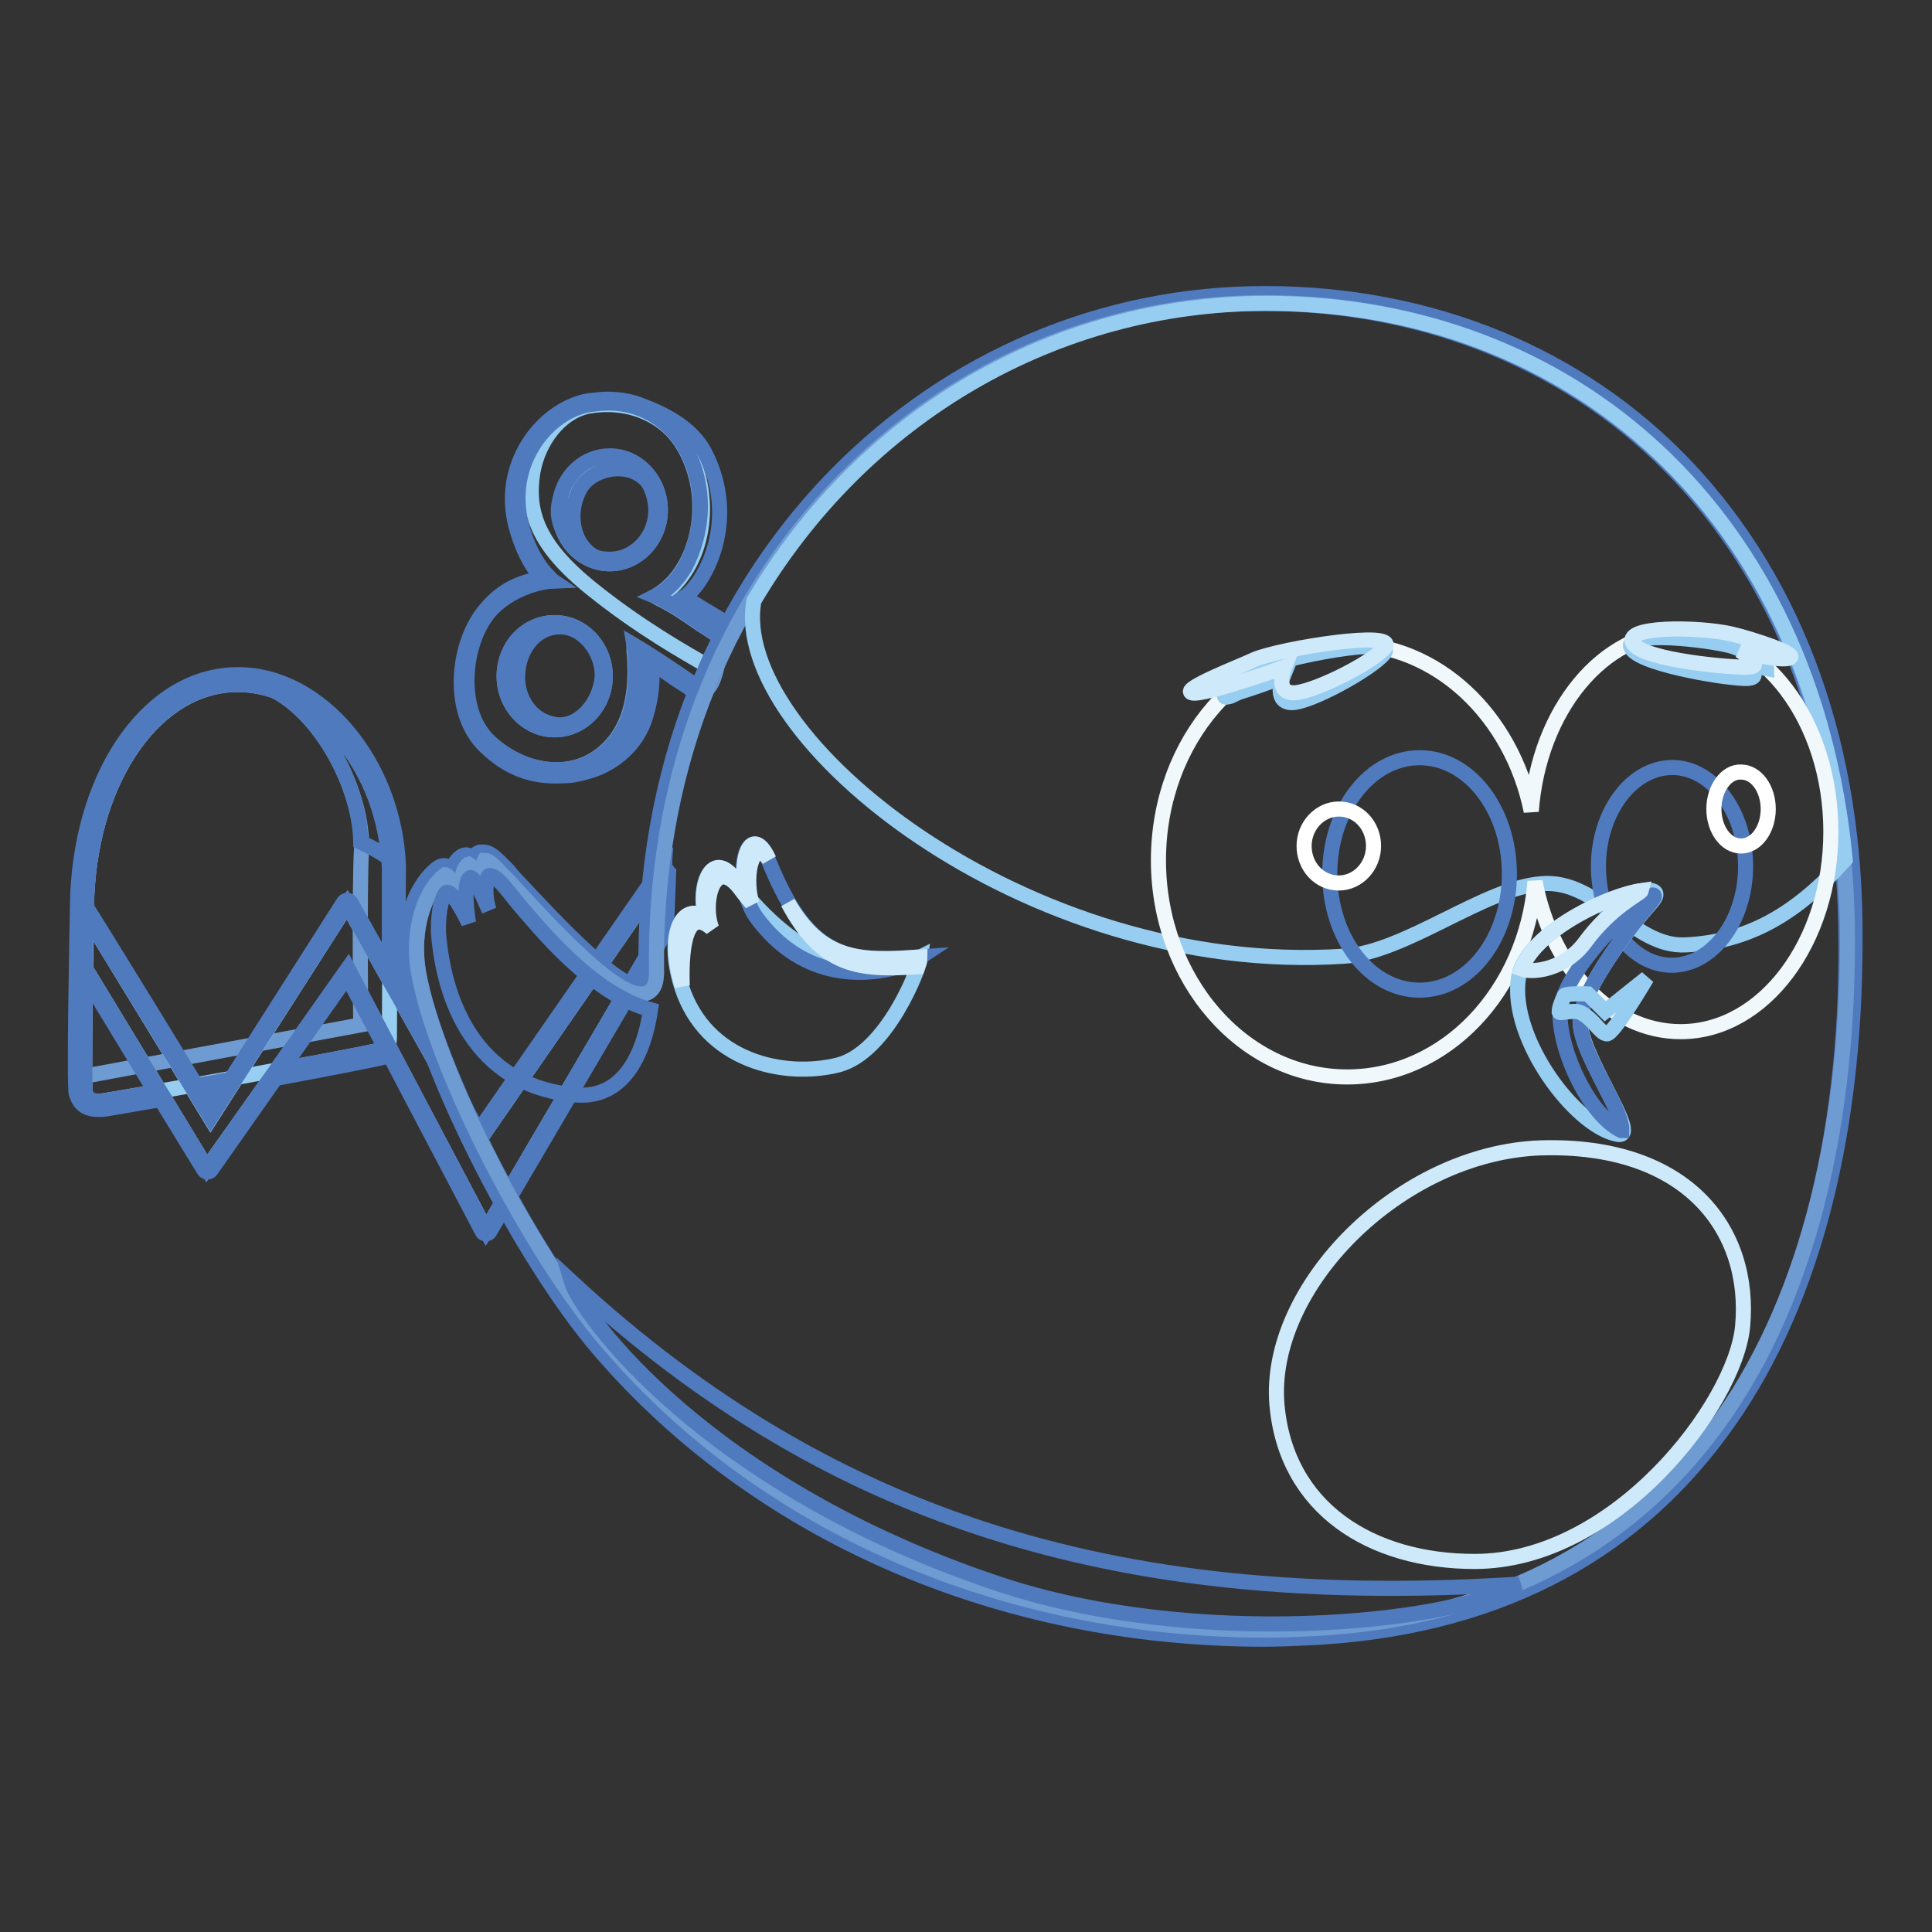 <?xml version="1.0" encoding="utf-8"?>
<!-- Svg Vector Icons : http://www.onlinewebfonts.com/icon -->
<!DOCTYPE svg PUBLIC "-//W3C//DTD SVG 1.1//EN" "http://www.w3.org/Graphics/SVG/1.1/DTD/svg11.dtd">
<svg version="1.1" xmlns="http://www.w3.org/2000/svg" xmlns:xlink="http://www.w3.org/1999/xlink" x="0px" y="0px" viewBox="0 0 256 256" enable-background="new 0 0 256 256" xml:space="preserve">
<rect x="0" y="0" width="256" height="256" fill="#333333" stroke="none"/>
<g> <path stroke-width="2" fill-opacity="0" stroke="#6e9bd2"  d="M95.4,84.4c-0.9-0.6-1.8-1.2-2.6-1.7c-2-1.4-3.8-2.6-5.5-3.4L86.8,79l0.5-0.3c4.4-2.8,6.6-9.8,4.8-16 c-1.6-5.7-6-9.3-11.6-9.3c-0.8,0-1.6,0.1-2.4,0.2c-2.7,0.5-5.5,2.4-7.3,5c-2.3,3.3-2.7,6.5-2,10.1c0.4,2,1.8,6,4.3,8.2 c-3.3,0-6.1,1.5-8.3,4.1c-3.7,4.2-4.4,13.1-0.1,17.2c2.6,2.4,5.8,3.8,9,3.8c2.2,0,5.4-0.7,7.9-4c2.1-2.8,2.9-6.8,2.4-11.9L84,85.5 l0.5,0.3c1.7,1,3.6,2.4,5.4,3.5c1.2,0.8,2.3,1.6,3,2c0.1,0.1,0.3,0.1,0.4,0.1l0,0c0.2,0,0.4-0.1,0.6-0.3 C94.9,90,95.5,86.3,95.4,84.4L95.4,84.4z M73.5,96.7c-3.7,0-6.7-3.2-6.7-7.1c0-3.9,3-7.1,6.7-7.1c3.7,0,6.7,3.2,6.7,7.1 C80.2,93.5,77.2,96.7,73.5,96.7z M80.8,74.7c-3.7,0-6.7-3.2-6.7-7.1c0-3.9,3-7.1,6.7-7.1c3.7,0,6.7,3.2,6.7,7.1 C87.5,71.4,84.5,74.7,80.8,74.7z"/> <path stroke-width="2" fill-opacity="0" stroke="#96cdf0"  d="M87.5,79c4.6-2.9,6.7-9.7,5-16c-1.9-6.7-7.7-10.3-14.4-9.2c-3.9,0.7-6.8,4.7-7.5,8.8 c-0.8,5.1,0.5,9.6,7.9,15.5c6.2,5,12.4,8.5,15.4,10.2c0.7-0.7,1.9-3.4,1.8-4.3C92.5,82.1,89.9,80.1,87.5,79z M80.8,74.4 c-3.5,0-6.4-3.1-6.4-6.8c0-3.8,2.7-6.8,6.3-6.8c3.5,0,6.5,3,6.5,6.8C87.2,71.3,84.4,74.4,80.8,74.4z M31.5,90.7 c-10.7,0-19.3,12.1-20,28c-0.2,9.9-0.4,25-0.2,26c0.2,0.8,0.6,1.2,1.7,1.2h0c0.1,0,0.3,0,0.4,0c1.2-0.1,33.7-5.9,37.1-6.8 c1-0.3,1.1-0.8,1.1-2c0-1.1,0.1-22,0.1-22.2C51.1,101.9,41.9,90.7,31.5,90.7L31.5,90.7L31.5,90.7z"/> <path stroke-width="2" fill-opacity="0" stroke="#6e9bd2"  d="M31.1,90.2c-10.9,0.3-19,12.5-19.7,25.7c-0.1,1.7-0.2,26.7-0.2,26.7l36.6-6.8c0,0-0.2-18,0.1-23.3 C48.2,103.7,40.4,89.9,31.1,90.2z"/> <path stroke-width="2" fill-opacity="0" stroke="#4f7abd"  d="M47.8,111.6c1.3,0.6,2.6,1.3,3.7,2.1c-0.6-7.8-5.4-21-17.6-23.2C41.7,92.6,47.7,103.8,47.8,111.6z  M30.6,90.2c-8.3,0.1-15.3,8.1-18.2,18.5c0,0,0.1,0,0.1-0.1C15.1,98.7,21.9,90.7,30.6,90.2z"/> <path stroke-width="2" fill-opacity="0" stroke="#96cdf0"  d="M11.3,128.3l16.1,26.5l18.7-26.4L64.4,163l23.3-39.7l0.3-7.6l-24.5,35.4L46,119.9l-18.1,28.3l-16.5-27 L11.3,128.3z"/> <path stroke-width="2" fill-opacity="0" stroke="#4f7abd"  d="M88.1,115.1c-0.3-0.1-0.5,0-0.7,0.2l-24,34.6l-10.7-19.2c0-6.5,0.1-15.7,0.1-15.9 c-0.5-13.7-10.3-25.4-21.2-25.4l-0.1,0c-11.4,0-20.5,12.5-21.2,29.2c-0.1,4.2-0.5,25.2-0.2,26.3c0.3,0.9,0.8,2.1,2.9,2.1h0 c0.2,0,0.3,0,0.5,0c0.5,0,3.6-0.6,7.8-1.3l5.7,9.3c0.1,0.2,0.3,0.3,0.5,0.3h0c0.2,0,0.4-0.1,0.5-0.3l8.5-12.1 c7-1.3,13.2-2.5,14.3-2.8c0.3-0.1,0.5-0.2,0.8-0.3l12.3,23.4c0.1,0.2,0.3,0.3,0.5,0.3h0c0.2,0,0.4-0.1,0.5-0.3l23.3-39.7 c0-0.1,0.1-0.2,0.1-0.3l0.3-7.6C88.5,115.5,88.4,115.2,88.1,115.1L88.1,115.1z M31.5,90.7L31.5,90.7c10.5,0.1,19.6,11.2,20.1,24.3 c0,0.1,0,7.5,0,13.7l-5.1-9.1c-0.1-0.2-0.3-0.3-0.5-0.3l0,0c-0.2,0-0.4,0.1-0.5,0.3l-14.9,23.4c-1.5,0.3-3.1,0.6-4.6,0.8 c0,0-14.2-23.2-14.5-23.5c0-0.2,0-0.9,0-1.5C12.2,102.7,20.8,90.7,31.5,90.7z M29.7,144.3l-1.7,2.7l-1.3-2.2 C27.6,144.7,28.6,144.5,29.7,144.3z M13.4,145.9c-0.1,0-0.3,0-0.4,0l0,0c-1.1,0-1.5-0.5-1.7-1.2c-0.1-0.7-0.1-7.7,0-15.3l9.3,15.3 C16.6,145.4,13.7,145.9,13.4,145.9L13.4,145.9z M50.5,139.1c-1.3,0.3-6.7,1.4-13.1,2.5l8.6-12.2l5,9.4 C50.8,139,50.7,139.1,50.5,139.1z M87.6,123.4L64.4,163l-18.3-34.7l-9.5,13.5l-1,1.4l-8.2,11.6l-5.5-9.1l-0.7-1.1l-9.9-16.3l0-0.1 l0.1-7.1l0,0.1l16.5,26.9L46,119.9l5.6,10l1.2,2.1l10.7,19.1l24.5-35.4L87.6,123.4L87.6,123.4z"/> <path stroke-width="2" fill-opacity="0" stroke="#4f7abd"  d="M73.5,82.5c-3.9,0-6.7,3.2-6.7,7.1s3,7.1,6.7,7.1c3.7,0,6.7-3.2,6.7-7.1S77.2,82.5,73.5,82.5z M73.6,96 c-3.8-0.6-5.2-4.2-5-6.7c0.2-3.8,2.9-6.6,6.2-6.2c2.6,0.3,5,3.2,5,6.4C79.6,93.2,76.6,96.5,73.6,96z M80.8,60.4 c-3.3,0-6,2.5-6.6,5.8c-0.5,1.7-0.1,3.3,0.7,4.7c1.1,2.3,3.4,3.8,5.9,3.8c3.7,0,6.7-3.2,6.7-7.1C87.5,63.6,84.5,60.4,80.8,60.4z  M80.8,74.1c-0.9,0-1.6-0.1-2.3-0.5c-2.8-1.8-3.3-5.9-1.6-8.9c1.5-2.6,6.2-3.7,8.7-1.1c0.7,0.7,1.3,2.5,1.3,4 C86.9,71.1,84.2,74.1,80.8,74.1z"/> <path stroke-width="2" fill-opacity="0" stroke="#4f7abd"  d="M223.5,61.9c-14.1-14.9-33.9-23-55.9-23c-21.4,0-41.5,8.5-56.7,23.9c-5.8,5.9-10.6,12.5-14.5,19.8 c-1.2-0.7-4.6-2.7-5.7-3.5c2.7-1.8,7.3-10.2,2.7-19.1c-1.8-3.5-5.8-5.3-8.2-6.2c-1.4-0.6-3-0.9-4.7-0.9c-0.8,0-1.6,0.1-2.5,0.2 c-2.9,0.5-5.8,2.5-7.7,5.3c-2.1,3.1-2.9,6.8-2.1,10.6c0.3,1.4,1.3,5,3.6,7.6c-3,0.6-5.2,1.5-7.4,4.1c-3.9,4.5-4.8,13.7-0.1,18.2 c3,2.9,6.2,4.1,10.1,3.9c3.4,0,5.7-1.4,7.7-4.1c2.1-2.8,2.9-7,2.5-12c1.5,1,3.3,2.1,4.8,3.2c1.1,0.7,2,1.3,2.7,1.8 c-4.5,11.4-6.7,24-6.5,37.1c0,1-0.2,1.5-0.4,1.7c-0.1,0.1-0.2,0.2-0.5,0.2c-3.3,0-12.4-10-15.9-13.7c-0.7-0.7-1.2-1.3-1.5-1.7 l-0.3-0.3c-1.3-1.3-2-2.1-3-2.1c-0.1,0-0.3,0-0.4,0c-0.4,0.1-0.7,0.4-0.9,0.8c-0.3-0.3-0.8-0.5-1.2-0.4c-0.6,0.2-1.3,0.9-1.6,1.9 c-0.3-0.3-0.7-0.5-1.1-0.5c-0.3,0-0.5,0.1-0.8,0.3c-2.8,2.1-5.2,7.4-3.9,14.3c2.4,12.7,14.8,37.2,25.1,49.3 c20.9,24.5,53,38.6,88.3,38.6c2.1,0,4.2-0.1,6.3-0.2c23.6-1.2,41.9-10.4,54.3-27.3c11.6-15.7,17.7-38.2,17.7-65 C246,99.2,238.2,77.5,223.5,61.9L223.5,61.9z M89.9,89.3c-1.7-1.2-3.7-2.5-5.4-3.5L84,85.5l0.1,0.6c0.5,5.1-0.3,9.2-2.4,11.9 c-2.5,3.3-5.6,4-7.9,4c-3.2,0-6.5-1.4-9-3.8c-4.3-4.1-3.5-13,0.1-17.2c2.2-2.5,5.9-3.9,8.4-4c-0.3-0.2-0.6-0.6-0.6-0.6 c-2.5-2.5-3.5-6.2-3.8-7.7c-0.7-3.6,0-7.1,2-10.1c1.8-2.7,4.6-4.6,7.3-5c0.8-0.1,1.6-0.2,2.4-0.2c5.5,0,10,3.6,11.6,9.3 c0.4,1.4,0.6,2.9,0.6,4.4c0,3.1-0.9,5.9-2,8c-0.9,1.5-2,2.8-3.4,3.6L86.8,79l0.5,0.2c1.7,0.8,3.5,2,5.5,3.4 c0.8,0.6,1.7,1.1,2.6,1.7c-0.1,0.3-0.3,0.6-0.4,1c-0.9,1.8-1.7,3.7-2.5,5.6C92,90.7,91.1,90.2,89.9,89.3z M227.4,189 c-12.2,16.6-30.2,25.6-53.4,26.8c-2.1,0.1-4.2,0.2-6.2,0.2c-34.9,0-66.8-13.9-87.4-38.2c-10.2-12-22.5-36.2-24.9-48.7 c-1.1-6.1,0.9-11.2,3.4-13.1c0,0,0.1,0,0.1,0c0.2,0,0.6,0.4,0.9,1.2l1.8,4.2l-0.6-4.5c-0.2-1.1,0.5-2.1,0.8-2.3 c0.2,0.1,0.5,0.5,0.7,0.9l1.3,3.1l-0.2-3.4c0-0.3,0.2-0.9,0.3-1.1c0,0,0.1,0,0.1,0c0.5,0,1.1,0.7,2.1,1.7l0.3,0.3 c0.4,0.4,0.9,0.9,1.5,1.6c6.7,7.3,13.4,14.1,16.7,14.1c0.6,0,1-0.2,1.4-0.5c0.5-0.5,0.7-1.3,0.7-2.5c-0.2-13.1,2-25.5,6.5-36.8 c0.4-0.5,1.3-2.6,1.9-4.5c4.1-8.9,9.6-16.9,16.4-23.8c14.9-15.2,34.8-23.5,55.8-23.5c21.6,0,41.2,8.1,55,22.7 c14.5,15.3,22.2,36.8,22.2,61.9C244.8,151.2,238.8,173.5,227.4,189z"/> <path stroke-width="2" fill-opacity="0" stroke="#6e9bd2"  d="M59,115.9C59,115.9,59,115.9,59,115.9c-2.6,1.9-4.6,7.1-3.5,13.2c2.3,12.6,14.6,36.7,24.9,48.7 C101,202,132.8,216,167.8,216c2.1,0,4.2-0.1,6.2-0.2c23.2-1.2,41.2-10.2,53.4-26.8c11.4-15.5,17.4-37.8,17.4-64.3 c0-25.2-7.7-46.6-22.2-61.9c-13.9-14.6-33.4-22.7-55-22.7c-21.1,0-40.9,8.4-55.8,23.5C95.4,80.2,86.6,103.3,87,128.7 c0,1.2-0.2,2-0.7,2.5c-0.4,0.4-0.8,0.5-1.4,0.5c-3.3,0-10-6.8-16.7-14.1c-0.6-0.7-1.2-1.3-1.5-1.6l-0.3-0.3c-1-1.1-1.7-1.7-2.1-1.7 c0,0-0.1,0-0.1,0c-0.1,0.2-0.3,0.8-0.3,1.1l0.2,3.4l-1.3-3.1c-0.2-0.4-0.5-0.8-0.7-0.9c-0.3,0.1-1,1.1-0.8,2.3l0.6,4.5l-1.8-4.2 C59.6,116.2,59.1,115.9,59,115.9L59,115.9z"/> <path stroke-width="2" fill-opacity="0" stroke="#96cdf0"  d="M167.8,40.2c-28,0-53.4,14.9-67.9,39.4c-3.3,18,36.1,49.9,78.2,47.1c8.1-0.5,18.5-9,26.1-9.6 c7.6-0.7,12.1,8.5,19.2,8.1c8-0.4,14.4-3.8,21.1-11.3C240.1,68.1,208.4,40.2,167.8,40.2z"/> <path stroke-width="2" fill-opacity="0" stroke="#f0f8fb"  d="M222.7,83.7c-10.3,0-18.8,10.4-19.8,23.8c-2.6-12.7-12.5-22.2-24.4-22.2c-13.8,0-25,12.8-25,28.7 c0,15.8,11.2,28.7,25,28.7c13,0,23.7-11.3,24.9-25.9c2.2,11.5,10,19.9,19.3,19.9c11,0,19.9-11.9,19.9-26.5S233.7,83.7,222.7,83.7z" /> <path stroke-width="2" fill-opacity="0" stroke="#96cdf0"  d="M122,126.8c-7,3.6-16.5,0.7-24.6-10.1c-3.5-4.7-5.1,1.7-3.8,5.2c-3.1-2.7-5.5,1.8-3.3,8.8 c3.2,10,13.7,12.2,20.8,10.4C117.5,139.4,121.8,128.4,122,126.8z"/> <path stroke-width="2" fill-opacity="0" stroke="#4f7abd"  d="M122,126.8c-9.5,0.7-14.7,0.5-20-12.4c-2.9-7.2-5.4,2.5-1.6,7.4c5.6,7.4,13.3,8.2,20,5.9 C121.1,127.4,122,126.8,122,126.8z"/> <path stroke-width="2" fill-opacity="0" stroke="#ceeafa"  d="M121.6,128.1c0.2-0.6,0.3-1,0.3-1.3c-8,0.6-13,0.5-17.5-7.2C109,128.2,113.8,128.6,121.6,128.1L121.6,128.1 z M94.3,123c-1.3-3.4,0.3-9.8,3.8-5.2c0.5,0.7,1,1.3,1.5,1.9c-1.1-4.2,0.3-8.7,2.3-5.8c-2.3-5-4.2,0-2.9,4.6 c-0.5-0.6-1-1.3-1.5-1.9c-3.5-4.7-5.1,1.7-3.8,5.2c-3.1-2.7-5.5,1.8-3.3,8.8C90.2,124.6,91.2,120.3,94.3,123z"/> <path stroke-width="2" fill-opacity="0" stroke="#4f7abd"  d="M176.2,115.8c0,8.5,5.3,15.4,11.9,15.4c6.6,0,11.9-6.9,11.9-15.4s-5.3-15.4-11.9-15.4 C181.5,100.4,176.2,107.3,176.2,115.8L176.2,115.8z"/> <path stroke-width="2" fill-opacity="0" stroke="#4f7abd"  d="M211.8,114.8c0,7.2,4.4,13.1,9.7,13.1c5.4,0,9.8-5.9,9.8-13.1c0,0,0,0,0,0c0-7.2-4.4-13.1-9.7-13.1 C216.2,101.7,211.8,107.6,211.8,114.8C211.8,114.8,211.8,114.8,211.8,114.8z"/> <path stroke-width="2" fill-opacity="0" stroke="#ceeafa"  d="M230.9,175.8c-1,10.2-16.8,31.1-35.5,31.1c-13.7,0-25-7-26.2-20.8c-1.3-15.5,16.2-33.3,34.9-34 C223.7,151.5,232.1,163.1,230.9,175.8z"/> <path stroke-width="2" fill-opacity="0" stroke="#96cdf0"  d="M218.9,119.5c4-4.7-16.5,2.1-17.7,10.1c-1.2,8.1,7.6,19.7,13.1,20.7c3.5,0.7-5.4-10.9-4.9-15.4 C210,130.4,216.4,122.3,218.9,119.5z"/> <path stroke-width="2" fill-opacity="0" stroke="#4f7abd"  d="M206.7,134.3c0,5.2,3.9,13.4,8.1,15.5c0.1,0,0.1,0,0.1,0c0.1-3.1-6-10.9-5.5-14.9c0.6-4.5,7-12.6,9.4-15.4 c0.2-0.3,0.4-0.5,0.4-0.7C219.3,116.9,206.8,128.3,206.7,134.3L206.7,134.3z M86.2,133.8c-0.8,5.4-3.3,11.7-9.7,11.3 c-12.6-0.9-17.6-11.2-18.4-21.5c0-0.7-0.1-3.6,0.9-5.2c0.6-1,2.5,2.6,3.1,3.9c-0.2-1-0.8-5.5,0.2-6c0.6-0.3,2.3,3.9,2.5,4.3 c-0.7-2.1-0.4-4.7,0.1-4.6c1,0.1,2.1,1.7,3.9,3.9C71.2,122.6,78.2,131.6,86.2,133.8z"/> <path stroke-width="2" fill-opacity="0" stroke="#ffffff"  d="M172.8,112.1c0,2.7,2,4.9,4.6,4.9c2.5,0,4.6-2.2,4.6-4.9c0-2.7-2-4.9-4.6-4.9 C174.9,107.2,172.8,109.4,172.8,112.1z"/> <path stroke-width="2" fill-opacity="0" stroke="#ffffff"  d="M227.1,107.2c0,2.7,1.6,4.9,3.6,4.9s3.6-2.2,3.6-4.9c0,0,0,0,0,0c0-2.7-1.6-4.9-3.6-4.9 C228.8,102.2,227.1,104.4,227.1,107.2C227.1,107.2,227.1,107.2,227.1,107.2z"/> <path stroke-width="2" fill-opacity="0" stroke="#96cdf0"  d="M207.3,131.9c0.2-0.3,3.1-0.2,3.1-0.2l2.3,2.3l5.5-4.4c0,0-4.4,7.5-5.3,7.4c-0.9-0.1-1.7-1.9-3.4-2.8 c-1-0.5-2.8,0.2-2.9-0.1C206.6,133.4,207,132.6,207.3,131.9z"/> <path stroke-width="2" fill-opacity="0" stroke="#ceeafa"  d="M217.5,118c-4.2,0.6-13.8,5-15.9,10.4c1.6,0.6,5.8,0,8.4-3.5C213.5,120.1,217.4,118.4,217.5,118z"/> <path stroke-width="2" fill-opacity="0" stroke="#4f7abd"  d="M75.4,102.6c4.4-0.1,8.6-3.1,10-7.2c1.4-4.1,1-7.4,0.7-8.2c-0.4-0.3-1.8-1.2-1.8-1.2s0.3,5.2-0.7,8.4 C82.5,98,79.6,101.5,75.4,102.6z"/> <path stroke-width="2" fill-opacity="0" stroke="#96cdf0"  d="M166.5,88.7c-1.9,0.9-5.8,4.2-3.6,3.6c0.4-0.1,1-0.5,1.4-0.6c3.2-1,5.7-2,5.7-2s-1.3,3.2,1,3.4 c2.3,0.2,10.7-4.4,12.4-6.5C185.4,84.1,170,87.1,166.5,88.7L166.5,88.7z M230.4,87.7c0,0,2.1,0.6,3.7,0.9c0-0.3-2.5-2.5-5.1-3.1 c-4.4-1-14.7-1.9-12.7,0.6c1.7,2.1,13,3.9,15.3,3.8C234,89.7,230.4,87.7,230.4,87.7z"/> <path stroke-width="2" fill-opacity="0" stroke="#ceeafa"  d="M229.4,84c-4.4-1-14.9-1.1-12.9,1.4c1.7,2.1,12.9,3.1,15.2,3s-1.2-2.2-1.2-2.2s5.2,1.5,6.6,1 S232,84.6,229.4,84z M166.2,87.4c-1.9,0.9-9.7,3.9-8.3,4.4c1.4,0.5,12.3-3.4,12.3-3.4s-1.3,3.2,1,3.4c2.3,0.2,10.6-3.9,12.3-6 C185.5,83.4,169.7,85.9,166.2,87.4L166.2,87.4z"/> <path stroke-width="2" fill-opacity="0" stroke="#4f7abd"  d="M75.7,169.8c35.1,32.5,74.2,43.4,125.6,40.1c-9.3,5.3-43.1,8.6-68.9,0C93.4,196.9,77,174.1,75.7,169.8z"/></g>
</svg>